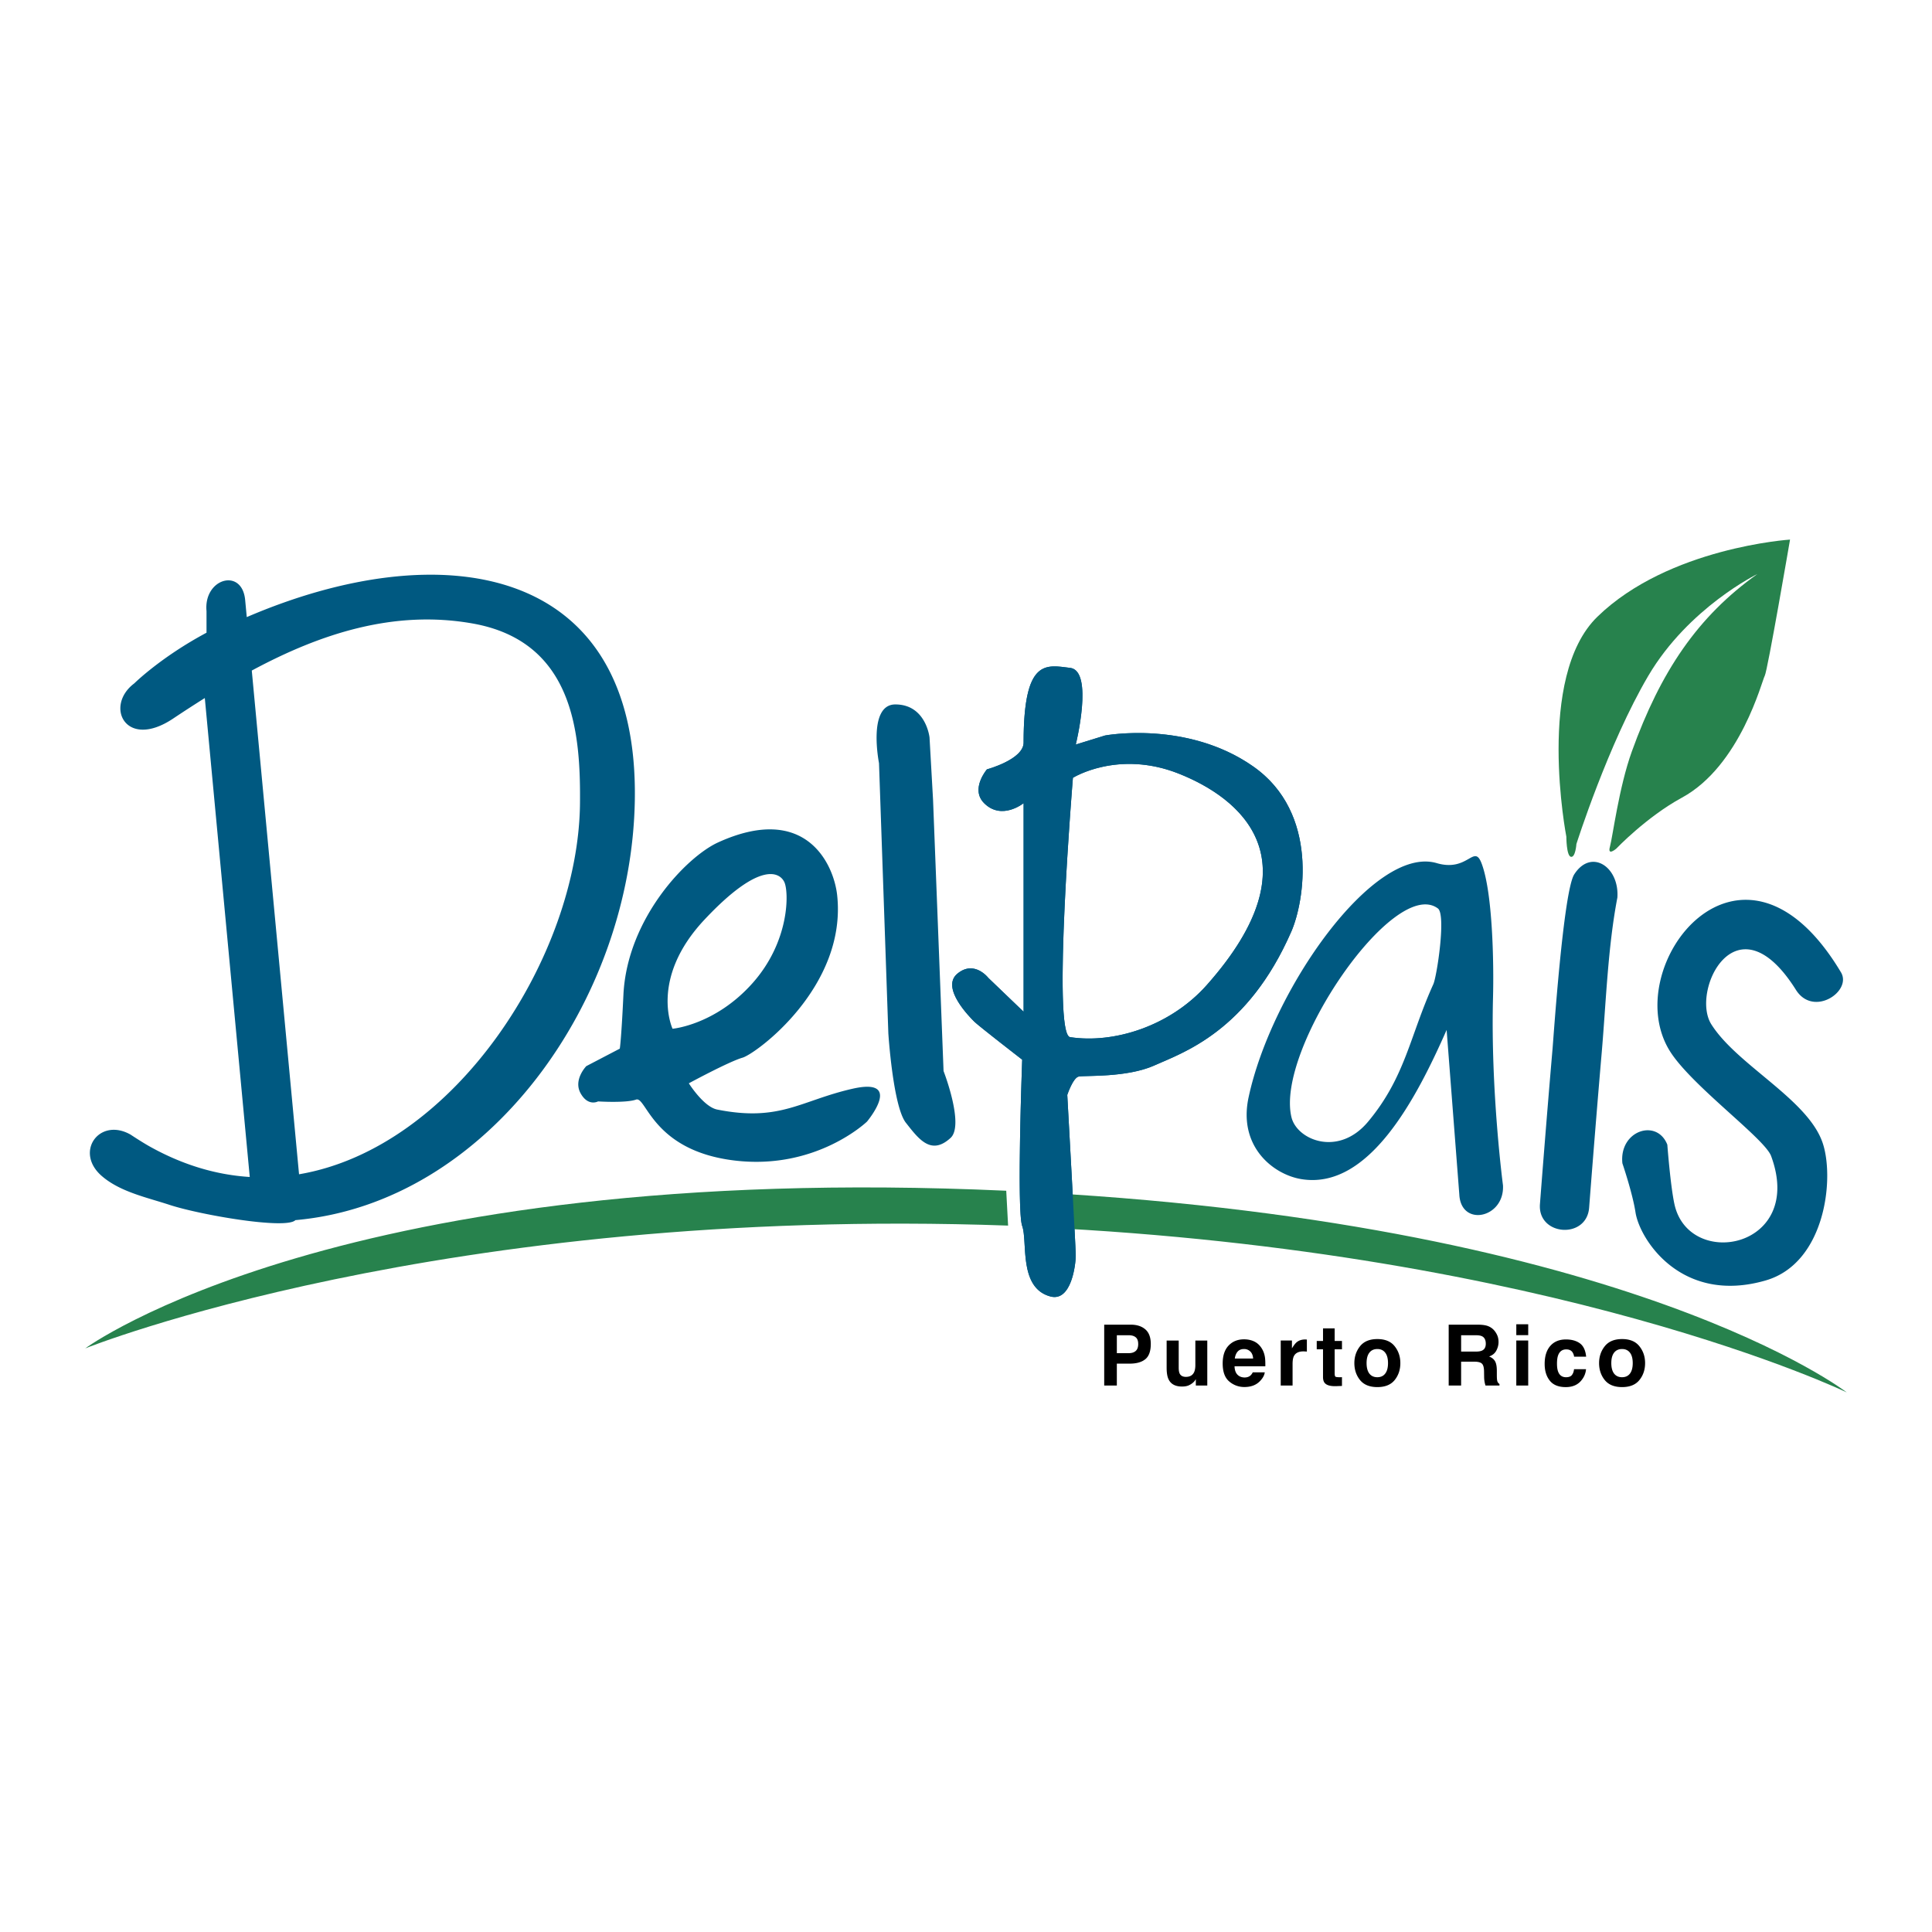 <svg xmlns="http://www.w3.org/2000/svg" width="2500" height="2500" viewBox="0 0 192.756 192.756"><g fill-rule="evenodd" clip-rule="evenodd"><path fill="#fff" d="M0 0h192.756v192.756H0V0z"/><path d="M29.836 117.158c15.568-2.642 27.895-21.796 28.03-37.025.061-6.857-.563-16.132-10.722-17.929-7.834-1.385-15.171 1.012-22.024 4.698l4.716 50.256zM13.397 68.181s2.614-2.595 7.207-5.056v-2.15c-.307-3.267 3.55-4.375 3.856-1.109l.16 1.703c19.224-8.265 39.083-5.533 38.717 18.215-.309 20.066-14.679 40.254-33.865 41.949-.916.957-9.494-.517-12.559-1.524-2.221-.73-4.853-1.275-6.68-2.812-2.888-2.392-.351-5.977 2.791-4.199 0 0 1.115.743 1.955 1.211 3.358 1.868 6.695 2.818 9.939 3.018l-4.484-47.783a130.131 130.131 0 0 0-3.17 2.054c-4.746 3.162-6.868-1.267-3.867-3.517zM67.101 102.638s4.242-.36 7.971-4.54c3.729-4.181 3.639-9.084 3.188-10.077s-2.437-2.166-7.971 3.729c-5.535 5.896-3.188 10.888-3.188 10.888zm-5.264 1.986s.144-.785.361-5.354c.361-7.61 6.29-13.784 9.444-15.221 8.784-4 11.549 2.208 11.881 5.264.992 9.145-8.09 15.823-9.444 16.213-1.354.389-5.354 2.556-5.354 2.556s1.473 2.347 2.827 2.618c6.276 1.255 8.332-.902 13.505-2.076s1.444 3.278 1.444 3.278-5.055 4.873-13.235 3.881c-8.18-.993-8.784-6.438-9.805-6.076-1.021.36-3.791.181-3.791.181s-.993.541-1.744-.812c-.75-1.354.57-2.708.57-2.708l3.341-1.744zM92.739 73.576s-.35-3.294-3.41-3.294c-2.797 0-1.631 5.858-1.631 5.858l.932 26.958s.466 7.286 1.749 8.918 2.511 3.301 4.459 1.515c1.398-1.281-.699-6.673-.699-6.673L93.09 79.784l-.351-6.208zM144.33 102.756c-3.014 6.837-7.766 16.003-14.51 14.883-2.785-.463-6.297-3.233-5.252-8.139 2.281-10.704 12.494-25.235 18.777-23.385 3.127.92 3.709-1.961 4.469.016 1.115 2.913 1.234 9.994 1.145 13.364-.25 9.383.994 18.766.994 18.766.168 3.277-4.189 4.195-4.357.918l-1.266-16.423zm-.871-12.12c-4.381-3.261-16.252 14.111-14.607 20.839.553 2.259 4.682 3.987 7.646.43 3.723-4.467 4.154-8.525 6.506-13.712.351-.772 1.289-6.937.455-7.557zM107.045 77.602s-2.109 25.592-.281 25.873c4.316.664 9.959-1.055 13.641-5.202 11.107-12.515 3.234-18.702-2.812-21.092-6.048-2.391-10.548.421-10.548.421zm.285-3.319l2.918-.902s8.188-1.544 14.797 3.097c6.607 4.64 5.078 13.513 3.795 16.451-4.357 9.983-10.826 12.093-13.639 13.358s-7.031.984-7.594 1.125-1.125 1.828-1.125 1.828.846 15.187.846 16.03c0 .843-.422 4.64-2.531 4.078-3.199-.854-2.25-5.484-2.812-7.031s0-16.593 0-16.593-4.359-3.374-4.781-3.797c-.422-.421-3.375-3.374-1.688-4.78s3.094.422 3.094.422l3.516 3.374v-20.81s-2.18 1.759-3.938 0c-1.407-1.406.281-3.375.281-3.375s3.656-.984 3.656-2.671c0-8.448 2.25-7.734 4.639-7.453 2.39.282.566 7.649.566 7.649zM161.367 89.546c-.955 4.988-1.127 10.394-1.564 15.484-.672 7.799-1.254 15.457-1.254 15.457-.24 3.18-5.148 2.828-4.908-.352 0 0 .584-7.682 1.258-15.504.105-1.219 1.084-15.715 2.164-17.396 1.691-2.629 4.511-.75 4.304 2.311zM179.176 98.752c-5.916-9.406-10.537.108-8.439 3.441 2.535 4.027 9.473 7.393 11.057 11.688 1.287 3.48.389 12.121-5.623 13.867-8.402 2.438-12.578-4.079-12.996-6.789-.295-1.927-1.309-4.896-1.309-4.896-.342-3.264 3.443-4.51 4.484-1.856 0 0 .309 4.111.711 5.942 1.447 6.581 13.049 4.413 9.643-4.813-.652-1.767-8.018-7.071-10.133-10.521-5.141-8.39 7.189-24.403 17.104-7.804 1.126 1.886-2.753 4.518-4.499 1.741z" fill="#005981"/><path d="M157.279 84.207s-.092 1.368-.547 1.277c-.457-.091-.457-2.006-.457-2.006s-3.102-15.928 3.102-21.951c7.111-6.909 19.215-7.692 19.215-7.692s-2.25 13.134-2.523 13.59-2.414 8.98-8.27 12.161c-3.527 1.916-6.537 5.077-6.537 5.077s-.912.791-.639-.182c.273-.973.896-5.934 2.189-9.516 2.871-7.953 6.537-13.438 12.525-17.695 0 0-6.871 3.344-10.885 10.155-4.011 6.81-7.173 16.782-7.173 16.782zM100.578 122.278c-56.554-2.014-92.074 12.251-92.074 12.251s25.445-18.757 91.889-15.729l.185 3.478zM103.889 118.98c58.893 3.296 80.363 19.94 80.363 19.94s-29.045-14.01-80.697-16.479l.334-3.461z" fill="#27824d"/><path d="M113.307 133.419c-.164-.135-.396-.202-.695-.202h-1.184v1.788h1.184c.299 0 .531-.072.695-.218.168-.146.252-.377.252-.692 0-.317-.084-.541-.252-.676zm.964 2.187c-.363.296-.881.444-1.555.444h-1.289v2.185h-1.26v-6.073h2.645c.609 0 1.096.157 1.459.47.361.313.543.798.543 1.454 0 .718-.181 1.224-.543 1.52zM117.6 133.744v2.706c0 .256.031.448.09.578.107.228.318.342.631.342.402 0 .676-.162.824-.486.076-.176.115-.408.115-.696v-2.443h1.191v4.491h-1.143v-.635l-.082.123a.85.85 0 0 1-.156.182 1.66 1.66 0 0 1-.535.338c-.17.06-.371.09-.602.091-.666 0-1.113-.239-1.344-.718-.129-.263-.193-.652-.193-1.166v-2.706h1.204v-.001zM123.479 134.849c-.148.17-.242.401-.281.691h1.826c-.02-.31-.115-.545-.285-.704a.867.867 0 0 0-.625-.243c-.272 0-.485.086-.635.256zm1.644-1.014c.299.141.545.361.74.663.176.267.289.575.342.928.029.205.043.501.037.89h-3.072c.016.45.156.766.424.947.162.112.357.168.584.168.242 0 .438-.068.59-.205a.985.985 0 0 0 .219-.31h1.199c-.031.267-.17.538-.418.812-.383.438-.922.655-1.613.655a2.28 2.28 0 0 1-1.512-.552c-.438-.368-.656-.967-.656-1.796 0-.777.197-1.373.59-1.788.395-.415.908-.622 1.537-.622.372 0 .708.069 1.009.21zM130.283 133.642l.104.004v1.203a3.777 3.777 0 0 0-.338-.021c-.473 0-.789.153-.951.462-.092.172-.137.438-.137.798v2.147h-1.182v-4.491h1.119v.783c.182-.3.34-.504.475-.614.221-.184.506-.275.857-.275.022 0 .04.001.053.004zM131.371 134.622v-.836h.627v-1.253h1.162v1.253h.729v.836h-.729v2.373c0 .184.021.299.068.346.047.044.189.065.43.065h.111l.119-.008v.877l-.557.021c-.555.02-.934-.076-1.137-.287-.133-.136-.197-.342-.197-.623v-2.764h-.626zM138.205 137.04c.186-.244.277-.592.277-1.042 0-.451-.092-.797-.277-1.038-.184-.244-.447-.367-.791-.367-.342 0-.607.123-.795.367-.184.241-.275.587-.275 1.038 0 .45.092.798.275 1.042.188.244.453.366.795.366.344 0 .607-.122.791-.366zm.94.651c-.379.466-.953.7-1.727.7-.771 0-1.346-.234-1.725-.7-.379-.47-.568-1.034-.568-1.693 0-.648.189-1.21.568-1.685.379-.476.953-.713 1.725-.714.773 0 1.348.238 1.727.714.379.475.568 1.036.568 1.685 0 .659-.19 1.224-.568 1.693zM145.777 133.217v1.632h1.438c.285 0 .5-.033.643-.1.252-.115.379-.343.379-.684 0-.368-.123-.615-.365-.741-.139-.071-.344-.107-.619-.107h-1.476zm2.719-.898c.23.096.426.237.586.424.131.154.234.324.312.511.076.187.115.399.115.639 0 .288-.072.573-.219.853-.146.277-.387.474-.721.59.279.112.479.273.594.482.117.205.176.521.176.946v.408c0 .277.012.466.035.564a.496.496 0 0 0 .229.346v.153h-1.396a2.916 2.916 0 0 1-.135-.849l-.008-.564c-.006-.388-.078-.646-.215-.773-.135-.13-.389-.194-.762-.194h-1.311v2.382h-1.24v-6.073h2.979c.426.007.753.059.981.155zM152.471 133.208h-1.189v-1.083h1.189v1.083zm-1.19.536h1.189v4.491h-1.189v-4.491zM157.049 135.355a1.047 1.047 0 0 0-.17-.454c-.131-.181-.336-.271-.613-.271-.395 0-.666.197-.812.589-.076.209-.113.486-.113.832 0 .33.037.595.113.796.141.373.404.56.793.56.273 0 .469-.073.584-.222s.186-.341.211-.578h1.197a1.96 1.96 0 0 1-.387 1.014c-.367.514-.912.771-1.635.771s-1.254-.215-1.594-.644c-.342-.428-.512-.984-.512-1.668 0-.771.188-1.372.564-1.8.377-.429.895-.643 1.557-.643.564 0 1.023.126 1.381.378.359.253.572.7.637 1.34h-1.201zM162.623 137.04c.184-.244.275-.592.275-1.042 0-.451-.092-.797-.275-1.038-.186-.244-.449-.367-.791-.367-.344 0-.609.123-.797.367-.184.241-.275.587-.275 1.038 0 .45.092.798.275 1.042.188.244.453.366.797.366.342 0 .606-.122.791-.366zm.938.651c-.377.466-.953.7-1.725.7s-1.348-.234-1.727-.7c-.379-.47-.568-1.034-.568-1.693 0-.648.189-1.21.568-1.685.379-.476.955-.713 1.727-.714.771 0 1.348.238 1.725.714.381.475.57 1.036.57 1.685 0 .659-.19 1.224-.57 1.693z"/><path d="M107.045 77.602s-2.109 25.592-.281 25.873c4.316.664 9.959-1.055 13.641-5.202 11.107-12.515 3.234-18.702-2.812-21.092-6.048-2.391-10.548.421-10.548.421zm.285-3.319l2.918-.902s8.188-1.544 14.797 3.097c6.607 4.64 5.078 13.513 3.795 16.451-4.357 9.983-10.826 12.093-13.639 13.358s-7.031.984-7.594 1.125-1.125 1.828-1.125 1.828.846 15.187.846 16.03c0 .843-.422 4.64-2.531 4.078-3.199-.854-2.25-5.484-2.812-7.031s0-16.593 0-16.593-4.359-3.374-4.781-3.797c-.422-.421-3.375-3.374-1.688-4.78s3.094.422 3.094.422l3.516 3.374v-20.81s-2.18 1.759-3.938 0c-1.407-1.406.281-3.375.281-3.375s3.656-.984 3.656-2.671c0-8.448 2.25-7.734 4.639-7.453 2.39.282.566 7.649.566 7.649z" fill="#005981"/></g></svg>